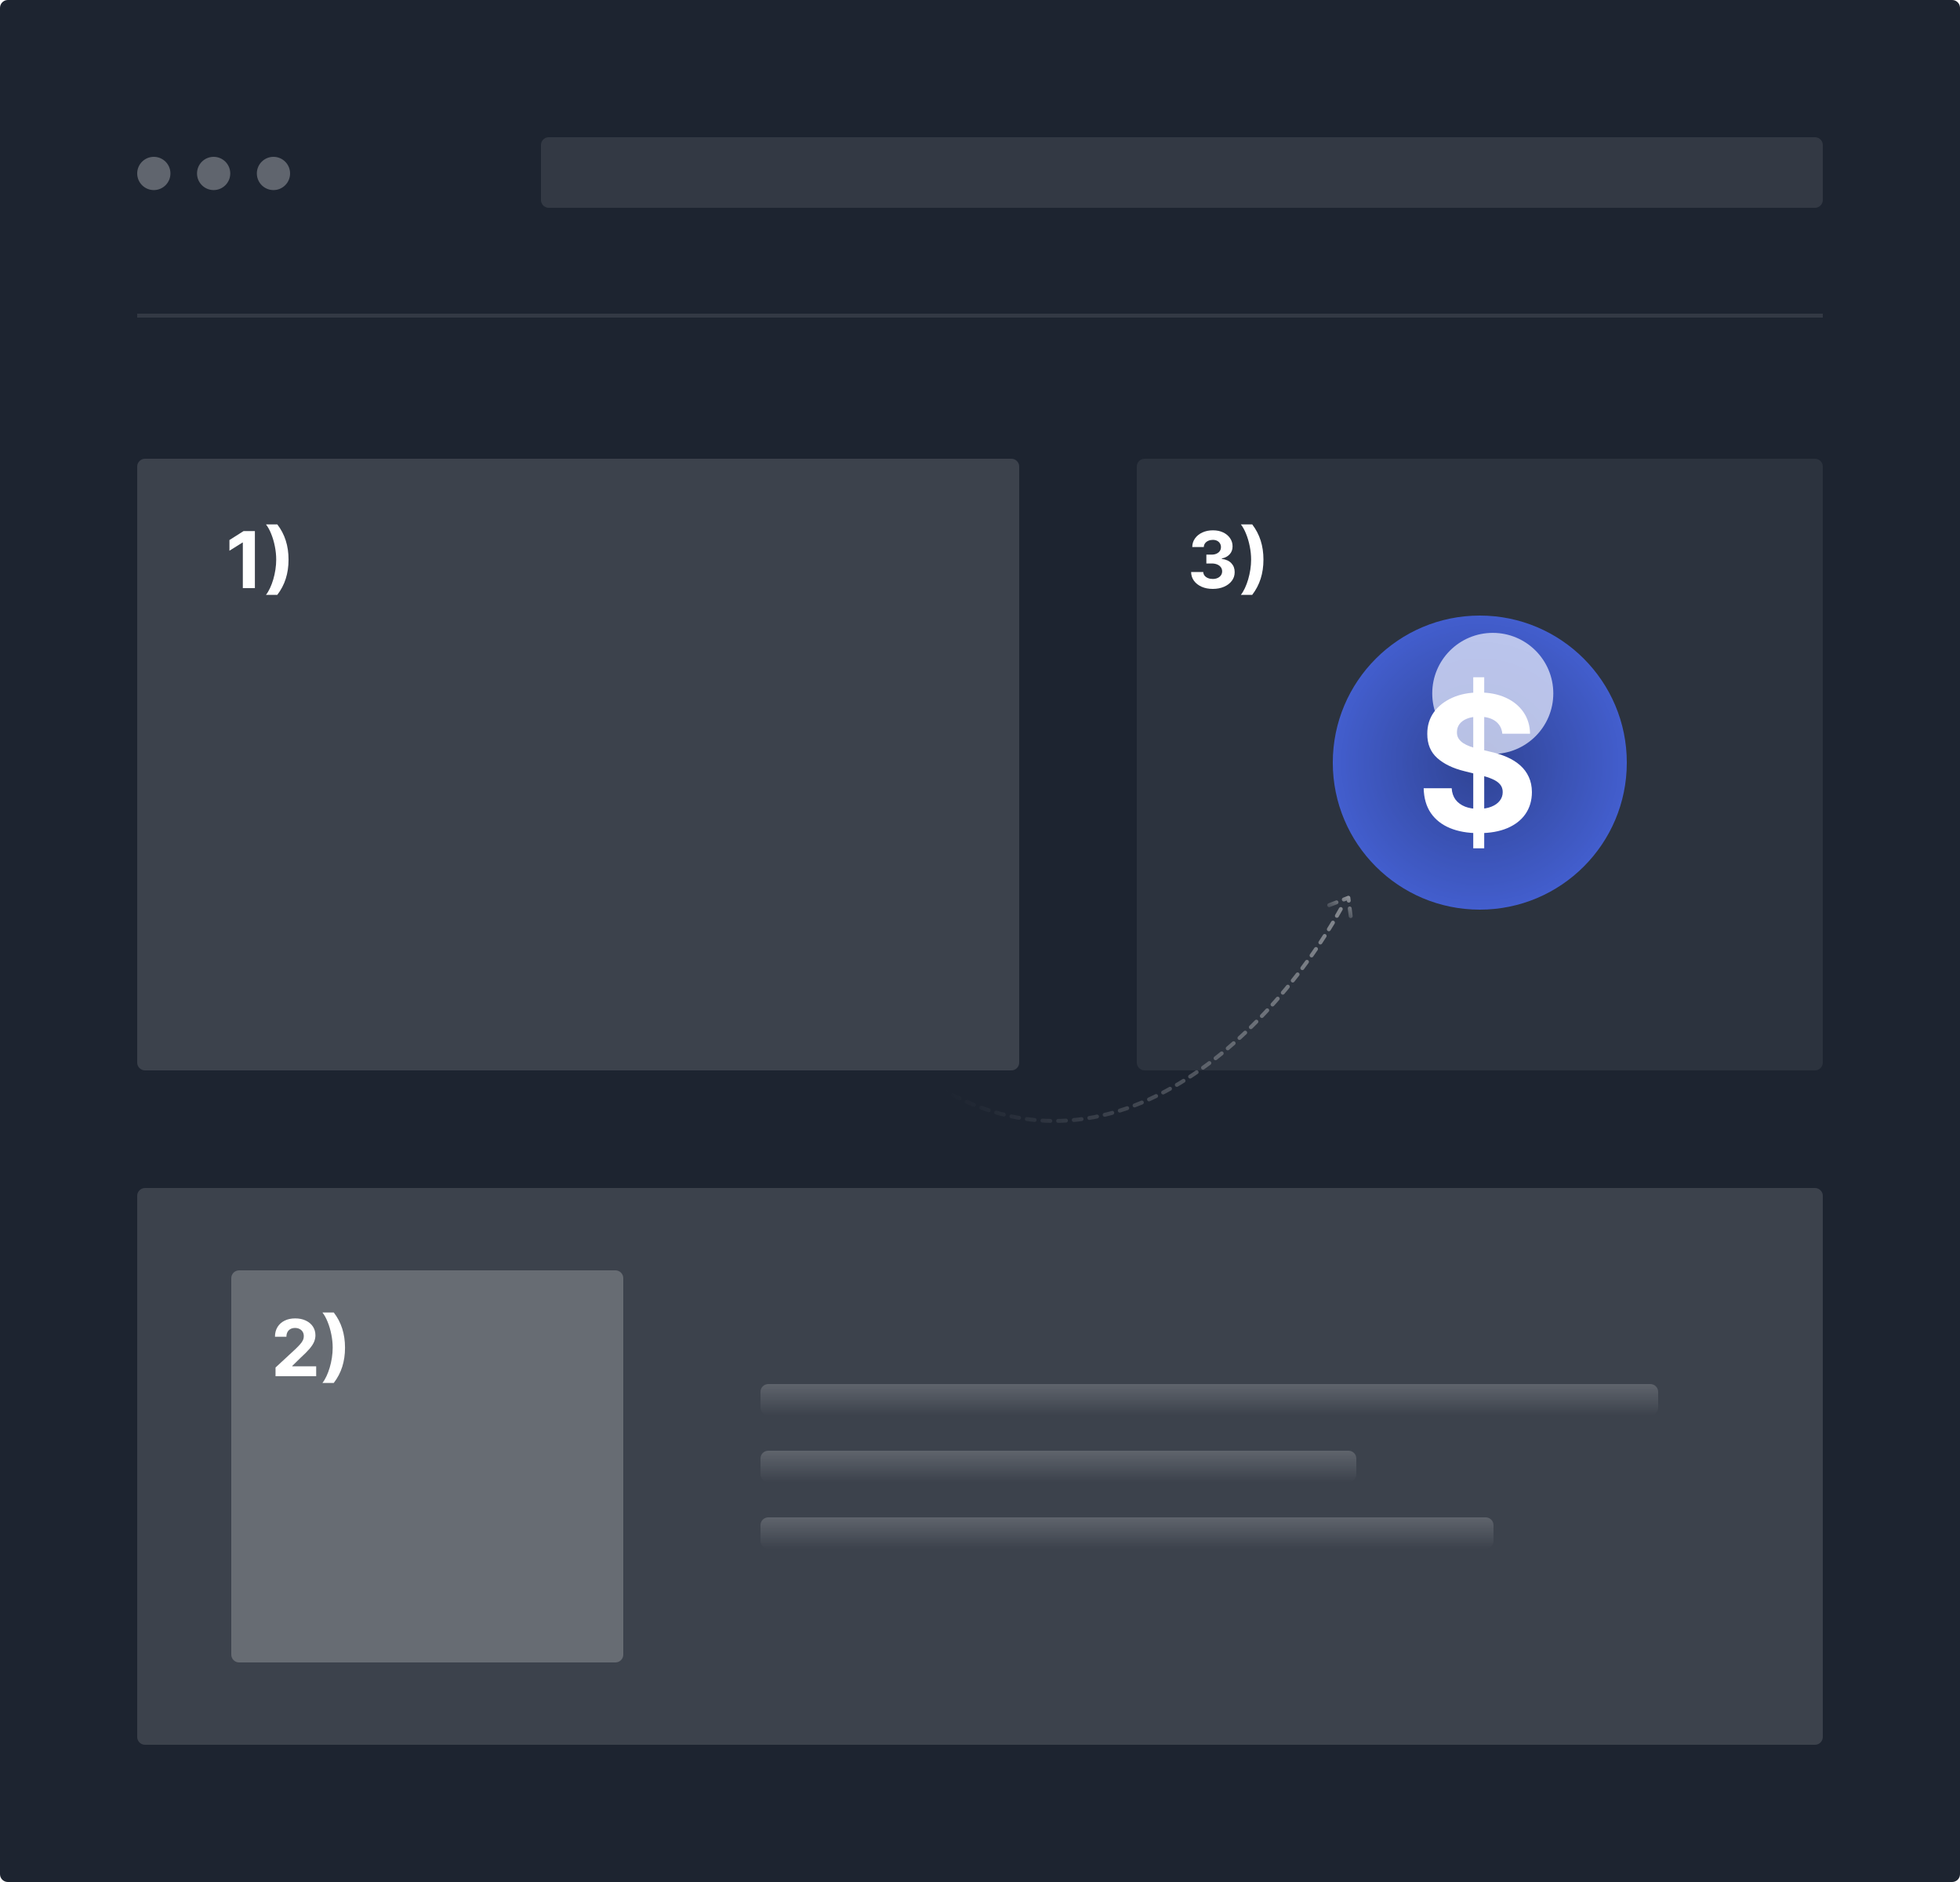 <svg width="500" height="480" viewBox="0 0 500 480" fill="none" xmlns="http://www.w3.org/2000/svg">
<g clip-path="url(#clip0_1_318)">
<path d="M498 0H2C0.895 0 0 0.895 0 2V478C0 479.105 0.895 480 2 480H498C499.105 480 500 479.105 500 478V2C500 0.895 499.105 0 498 0Z" fill="#1D2430"/>
<path d="M258 117H37C35.895 117 35 117.895 35 119V271C35 272.105 35.895 273 37 273H258C259.105 273 260 272.105 260 271V119C260 117.895 259.105 117 258 117Z" fill="white" fill-opacity="0.14"/>
<path opacity="0.1" d="M35 80.5H465" stroke="white"/>
<path d="M463 117H292C290.895 117 290 117.895 290 119V271C290 272.105 290.895 273 292 273H463C464.105 273 465 272.105 465 271V119C465 117.895 464.105 117 463 117Z" fill="white" fill-opacity="0.07"/>
<path d="M463 303H37C35.895 303 35 303.895 35 305V443C35 444.105 35.895 445 37 445H463C464.105 445 465 444.105 465 443V305C465 303.895 464.105 303 463 303Z" fill="white" fill-opacity="0.14"/>
<path d="M421 353H196C194.895 353 194 353.895 194 355V359C194 360.105 194.895 361 196 361H421C422.105 361 423 360.105 423 359V355C423 353.895 422.105 353 421 353Z" fill="url(#paint0_linear_1_318)" fill-opacity="0.18"/>
<path d="M344 370H196C194.895 370 194 370.895 194 372V376C194 377.105 194.895 378 196 378H344C345.105 378 346 377.105 346 376V372C346 370.895 345.105 370 344 370Z" fill="url(#paint1_linear_1_318)" fill-opacity="0.18"/>
<path d="M379 387H196C194.895 387 194 387.895 194 389V393C194 394.105 194.895 395 196 395H379C380.105 395 381 394.105 381 393V389C381 387.895 380.105 387 379 387Z" fill="url(#paint2_linear_1_318)" fill-opacity="0.18"/>
<path d="M157 324H61C59.895 324 59 324.895 59 326V422C59 423.105 59.895 424 61 424H157C158.105 424 159 423.105 159 422V326C159 324.895 158.105 324 157 324Z" fill="white" fill-opacity="0.22"/>
<path opacity="0.1" d="M463 35H140C138.895 35 138 35.895 138 37V51C138 52.105 138.895 53 140 53H463C464.105 53 465 52.105 465 51V37C465 35.895 464.105 35 463 35Z" fill="white"/>
<path opacity="0.3" d="M39.239 48.478C41.58 48.478 43.478 46.58 43.478 44.239C43.478 41.898 41.58 40 39.239 40C36.898 40 35 41.898 35 44.239C35 46.58 36.898 48.478 39.239 48.478Z" fill="white"/>
<path opacity="0.3" d="M54.5 48.478C56.841 48.478 58.739 46.58 58.739 44.239C58.739 41.898 56.841 40 54.5 40C52.159 40 50.261 41.898 50.261 44.239C50.261 46.58 52.159 48.478 54.5 48.478Z" fill="white"/>
<path opacity="0.3" d="M69.761 48.478C72.102 48.478 74 46.58 74 44.239C74 41.898 72.102 40 69.761 40C67.42 40 65.522 41.898 65.522 44.239C65.522 46.58 67.42 48.478 69.761 48.478Z" fill="white"/>
<path opacity="0.8" d="M377.5 232C398.211 232 415 215.211 415 194.5C415 173.789 398.211 157 377.5 157C356.789 157 340 173.789 340 194.5C340 215.211 356.789 232 377.5 232Z" fill="#4A6CF7"/>
<mask id="mask0_1_318" style="mask-type:alpha" maskUnits="userSpaceOnUse" x="340" y="157" width="75" height="75">
<path opacity="0.8" d="M377.5 232C398.211 232 415 215.211 415 194.5C415 173.789 398.211 157 377.5 157C356.789 157 340 173.789 340 194.5C340 215.211 356.789 232 377.5 232Z" fill="#4A6CF7"/>
</mask>
<g mask="url(#mask0_1_318)">
<path opacity="0.8" d="M377.5 232C398.211 232 415 215.211 415 194.5C415 173.789 398.211 157 377.5 157C356.789 157 340 173.789 340 194.5C340 215.211 356.789 232 377.5 232Z" fill="url(#paint3_radial_1_318)"/>
<g opacity="0.8" filter="url(#filter0_f_1_318)">
<path d="M380.809 192.294C389.337 192.294 396.25 185.381 396.25 176.853C396.25 168.325 389.337 161.412 380.809 161.412C372.281 161.412 365.368 168.325 365.368 176.853C365.368 185.381 372.281 192.294 380.809 192.294Z" fill="white"/>
</g>
</g>
<path d="M342.034 231.847C324.964 262.749 277.939 313.186 226.394 267.718" stroke="url(#paint4_linear_1_318)" stroke-linecap="round" stroke-linejoin="round" stroke-dasharray="2 2"/>
<path d="M339.077 230.867L343.973 228.971L344.562 233.656" stroke="url(#paint5_linear_1_318)" stroke-linecap="round" stroke-linejoin="round" stroke-dasharray="2 2"/>
<path d="M375.83 216.364V172.727H378.626V216.364H375.83ZM383.245 187.131C383.109 185.756 382.523 184.687 381.489 183.926C380.455 183.165 379.052 182.784 377.279 182.784C376.075 182.784 375.058 182.955 374.228 183.295C373.398 183.625 372.762 184.085 372.319 184.676C371.887 185.267 371.671 185.938 371.671 186.688C371.648 187.312 371.779 187.858 372.063 188.324C372.359 188.79 372.762 189.193 373.273 189.534C373.785 189.864 374.376 190.153 375.046 190.403C375.717 190.642 376.433 190.847 377.194 191.017L380.33 191.767C381.853 192.108 383.251 192.562 384.523 193.131C385.796 193.699 386.898 194.398 387.83 195.227C388.762 196.057 389.484 197.034 389.995 198.159C390.518 199.284 390.785 200.574 390.796 202.028C390.785 204.165 390.239 206.017 389.16 207.585C388.092 209.142 386.546 210.352 384.523 211.216C382.512 212.068 380.086 212.494 377.245 212.494C374.427 212.494 371.972 212.062 369.881 211.199C367.802 210.335 366.177 209.057 365.006 207.364C363.847 205.659 363.239 203.551 363.183 201.04H370.325C370.404 202.21 370.739 203.187 371.33 203.972C371.933 204.744 372.734 205.33 373.734 205.727C374.745 206.114 375.887 206.307 377.16 206.307C378.41 206.307 379.495 206.125 380.415 205.761C381.347 205.398 382.069 204.892 382.58 204.244C383.092 203.597 383.347 202.852 383.347 202.011C383.347 201.227 383.114 200.568 382.648 200.034C382.194 199.5 381.523 199.045 380.637 198.67C379.762 198.295 378.688 197.955 377.415 197.648L373.614 196.693C370.671 195.977 368.347 194.858 366.643 193.335C364.938 191.812 364.092 189.761 364.103 187.182C364.092 185.068 364.654 183.222 365.79 181.642C366.938 180.062 368.512 178.83 370.512 177.943C372.512 177.057 374.785 176.614 377.33 176.614C379.921 176.614 382.183 177.057 384.114 177.943C386.058 178.83 387.569 180.062 388.648 181.642C389.728 183.222 390.285 185.051 390.319 187.131H383.245Z" fill="white"/>
<path d="M65.023 135.455V150H61.947V138.374H61.862L58.531 140.462V137.734L62.132 135.455H65.023ZM73.608 142.727C73.608 144.493 73.371 146.117 72.897 147.599C72.429 149.081 71.709 150.455 70.738 151.719H67.848C68.217 151.25 68.56 150.677 68.877 150C69.195 149.323 69.472 148.584 69.709 147.784C69.945 146.979 70.13 146.146 70.262 145.284C70.395 144.422 70.461 143.57 70.461 142.727C70.461 141.605 70.345 140.473 70.113 139.332C69.886 138.187 69.573 137.126 69.176 136.151C68.783 135.17 68.34 134.368 67.848 133.743H70.738C71.709 135.007 72.429 136.38 72.897 137.862C73.371 139.344 73.608 140.966 73.608 142.727Z" fill="white"/>
<path d="M70.288 351V348.784L75.466 343.99C75.906 343.564 76.276 343.18 76.574 342.839C76.877 342.499 77.106 342.165 77.263 341.838C77.419 341.507 77.497 341.149 77.497 340.766C77.497 340.339 77.4 339.973 77.206 339.665C77.012 339.352 76.747 339.113 76.41 338.947C76.074 338.777 75.693 338.692 75.267 338.692C74.822 338.692 74.434 338.782 74.102 338.962C73.771 339.142 73.515 339.4 73.335 339.736C73.155 340.072 73.065 340.472 73.065 340.936H70.146C70.146 339.984 70.362 339.158 70.793 338.457C71.224 337.757 71.827 337.214 72.604 336.831C73.38 336.447 74.275 336.256 75.288 336.256C76.33 336.256 77.237 336.44 78.008 336.81C78.785 337.174 79.389 337.681 79.82 338.33C80.251 338.978 80.466 339.722 80.466 340.56C80.466 341.109 80.357 341.651 80.139 342.186C79.926 342.721 79.545 343.315 78.996 343.969C78.447 344.617 77.672 345.396 76.673 346.305L74.55 348.386V348.486H80.658V351H70.288ZM88.014 343.727C88.014 345.493 87.777 347.117 87.304 348.599C86.835 350.081 86.115 351.455 85.144 352.719H82.254C82.623 352.25 82.966 351.677 83.284 351C83.601 350.323 83.878 349.584 84.115 348.784C84.351 347.979 84.536 347.146 84.669 346.284C84.801 345.422 84.868 344.57 84.868 343.727C84.868 342.605 84.751 341.473 84.519 340.332C84.292 339.187 83.98 338.126 83.582 337.151C83.189 336.17 82.746 335.368 82.254 334.743H85.144C86.115 336.007 86.835 337.38 87.304 338.862C87.777 340.344 88.014 341.966 88.014 343.727Z" fill="white"/>
<path d="M309.372 150.199C308.311 150.199 307.367 150.017 306.538 149.652C305.714 149.283 305.063 148.776 304.585 148.132C304.111 147.483 303.868 146.735 303.853 145.888H306.95C306.969 146.243 307.085 146.555 307.298 146.825C307.516 147.09 307.805 147.296 308.164 147.443C308.524 147.59 308.929 147.663 309.379 147.663C309.848 147.663 310.262 147.58 310.622 147.415C310.982 147.249 311.263 147.019 311.467 146.726C311.671 146.432 311.772 146.094 311.772 145.71C311.772 145.322 311.663 144.979 311.446 144.68C311.233 144.377 310.925 144.141 310.522 143.97C310.125 143.8 309.651 143.714 309.102 143.714H307.745V141.456H309.102C309.566 141.456 309.975 141.375 310.331 141.214C310.69 141.054 310.97 140.831 311.169 140.547C311.368 140.258 311.467 139.922 311.467 139.538C311.467 139.174 311.379 138.854 311.204 138.58C311.034 138.3 310.792 138.082 310.48 137.926C310.172 137.77 309.812 137.692 309.4 137.692C308.984 137.692 308.602 137.768 308.257 137.919C307.911 138.066 307.634 138.277 307.426 138.551C307.217 138.826 307.106 139.148 307.092 139.517H304.145C304.159 138.679 304.398 137.94 304.862 137.301C305.326 136.662 305.951 136.162 306.737 135.803C307.528 135.438 308.42 135.256 309.414 135.256C310.418 135.256 311.297 135.438 312.049 135.803C312.802 136.167 313.387 136.66 313.804 137.28C314.225 137.895 314.433 138.587 314.429 139.354C314.433 140.168 314.18 140.848 313.669 141.392C313.162 141.937 312.502 142.282 311.687 142.429V142.543C312.757 142.68 313.572 143.052 314.13 143.658C314.694 144.259 314.973 145.012 314.968 145.916C314.973 146.745 314.734 147.481 314.251 148.125C313.773 148.769 313.112 149.276 312.27 149.645C311.427 150.014 310.461 150.199 309.372 150.199ZM322.307 142.727C322.307 144.493 322.07 146.117 321.597 147.599C321.128 149.081 320.408 150.455 319.438 151.719H316.547C316.916 151.25 317.259 150.677 317.577 150C317.894 149.323 318.171 148.584 318.408 147.784C318.644 146.979 318.829 146.146 318.962 145.284C319.094 144.422 319.161 143.57 319.161 142.727C319.161 141.605 319.045 140.473 318.812 139.332C318.585 138.187 318.273 137.126 317.875 136.151C317.482 135.17 317.039 134.368 316.547 133.743H319.438C320.408 135.007 321.128 136.38 321.597 137.862C322.07 139.344 322.307 140.966 322.307 142.727Z" fill="white"/>
</g>
<defs>
<filter id="filter0_f_1_318" x="344.368" y="140.412" width="72.882" height="72.882" filterUnits="userSpaceOnUse" color-interpolation-filters="sRGB">
<feFlood flood-opacity="0" result="BackgroundImageFix"/>
<feBlend mode="normal" in="SourceGraphic" in2="BackgroundImageFix" result="shape"/>
<feGaussianBlur stdDeviation="10.5" result="effect1_foregroundBlur_1_318"/>
</filter>
<linearGradient id="paint0_linear_1_318" x1="308.5" y1="353" x2="308.5" y2="361" gradientUnits="userSpaceOnUse">
<stop stop-color="white"/>
<stop offset="1" stop-color="white" stop-opacity="0"/>
</linearGradient>
<linearGradient id="paint1_linear_1_318" x1="270" y1="370" x2="270" y2="378" gradientUnits="userSpaceOnUse">
<stop stop-color="white"/>
<stop offset="1" stop-color="white" stop-opacity="0"/>
</linearGradient>
<linearGradient id="paint2_linear_1_318" x1="287.5" y1="387" x2="287.5" y2="395" gradientUnits="userSpaceOnUse">
<stop stop-color="white"/>
<stop offset="1" stop-color="white" stop-opacity="0"/>
</linearGradient>
<radialGradient id="paint3_radial_1_318" cx="0" cy="0" r="1" gradientUnits="userSpaceOnUse" gradientTransform="translate(377.5 194.5) rotate(90) scale(40.257)">
<stop stop-opacity="0.47"/>
<stop offset="1" stop-opacity="0"/>
</radialGradient>
<linearGradient id="paint4_linear_1_318" x1="358.554" y1="226.723" x2="242.956" y2="282.349" gradientUnits="userSpaceOnUse">
<stop stop-color="white" stop-opacity="0.48"/>
<stop offset="1" stop-color="white" stop-opacity="0"/>
</linearGradient>
<linearGradient id="paint5_linear_1_318" x1="343.992" y1="228.548" x2="340.23" y2="234.571" gradientUnits="userSpaceOnUse">
<stop stop-color="white" stop-opacity="0.48"/>
<stop offset="1" stop-color="white" stop-opacity="0"/>
</linearGradient>
<clipPath id="clip0_1_318">
<rect width="500" height="480" fill="white"/>
</clipPath>
</defs>
</svg>
